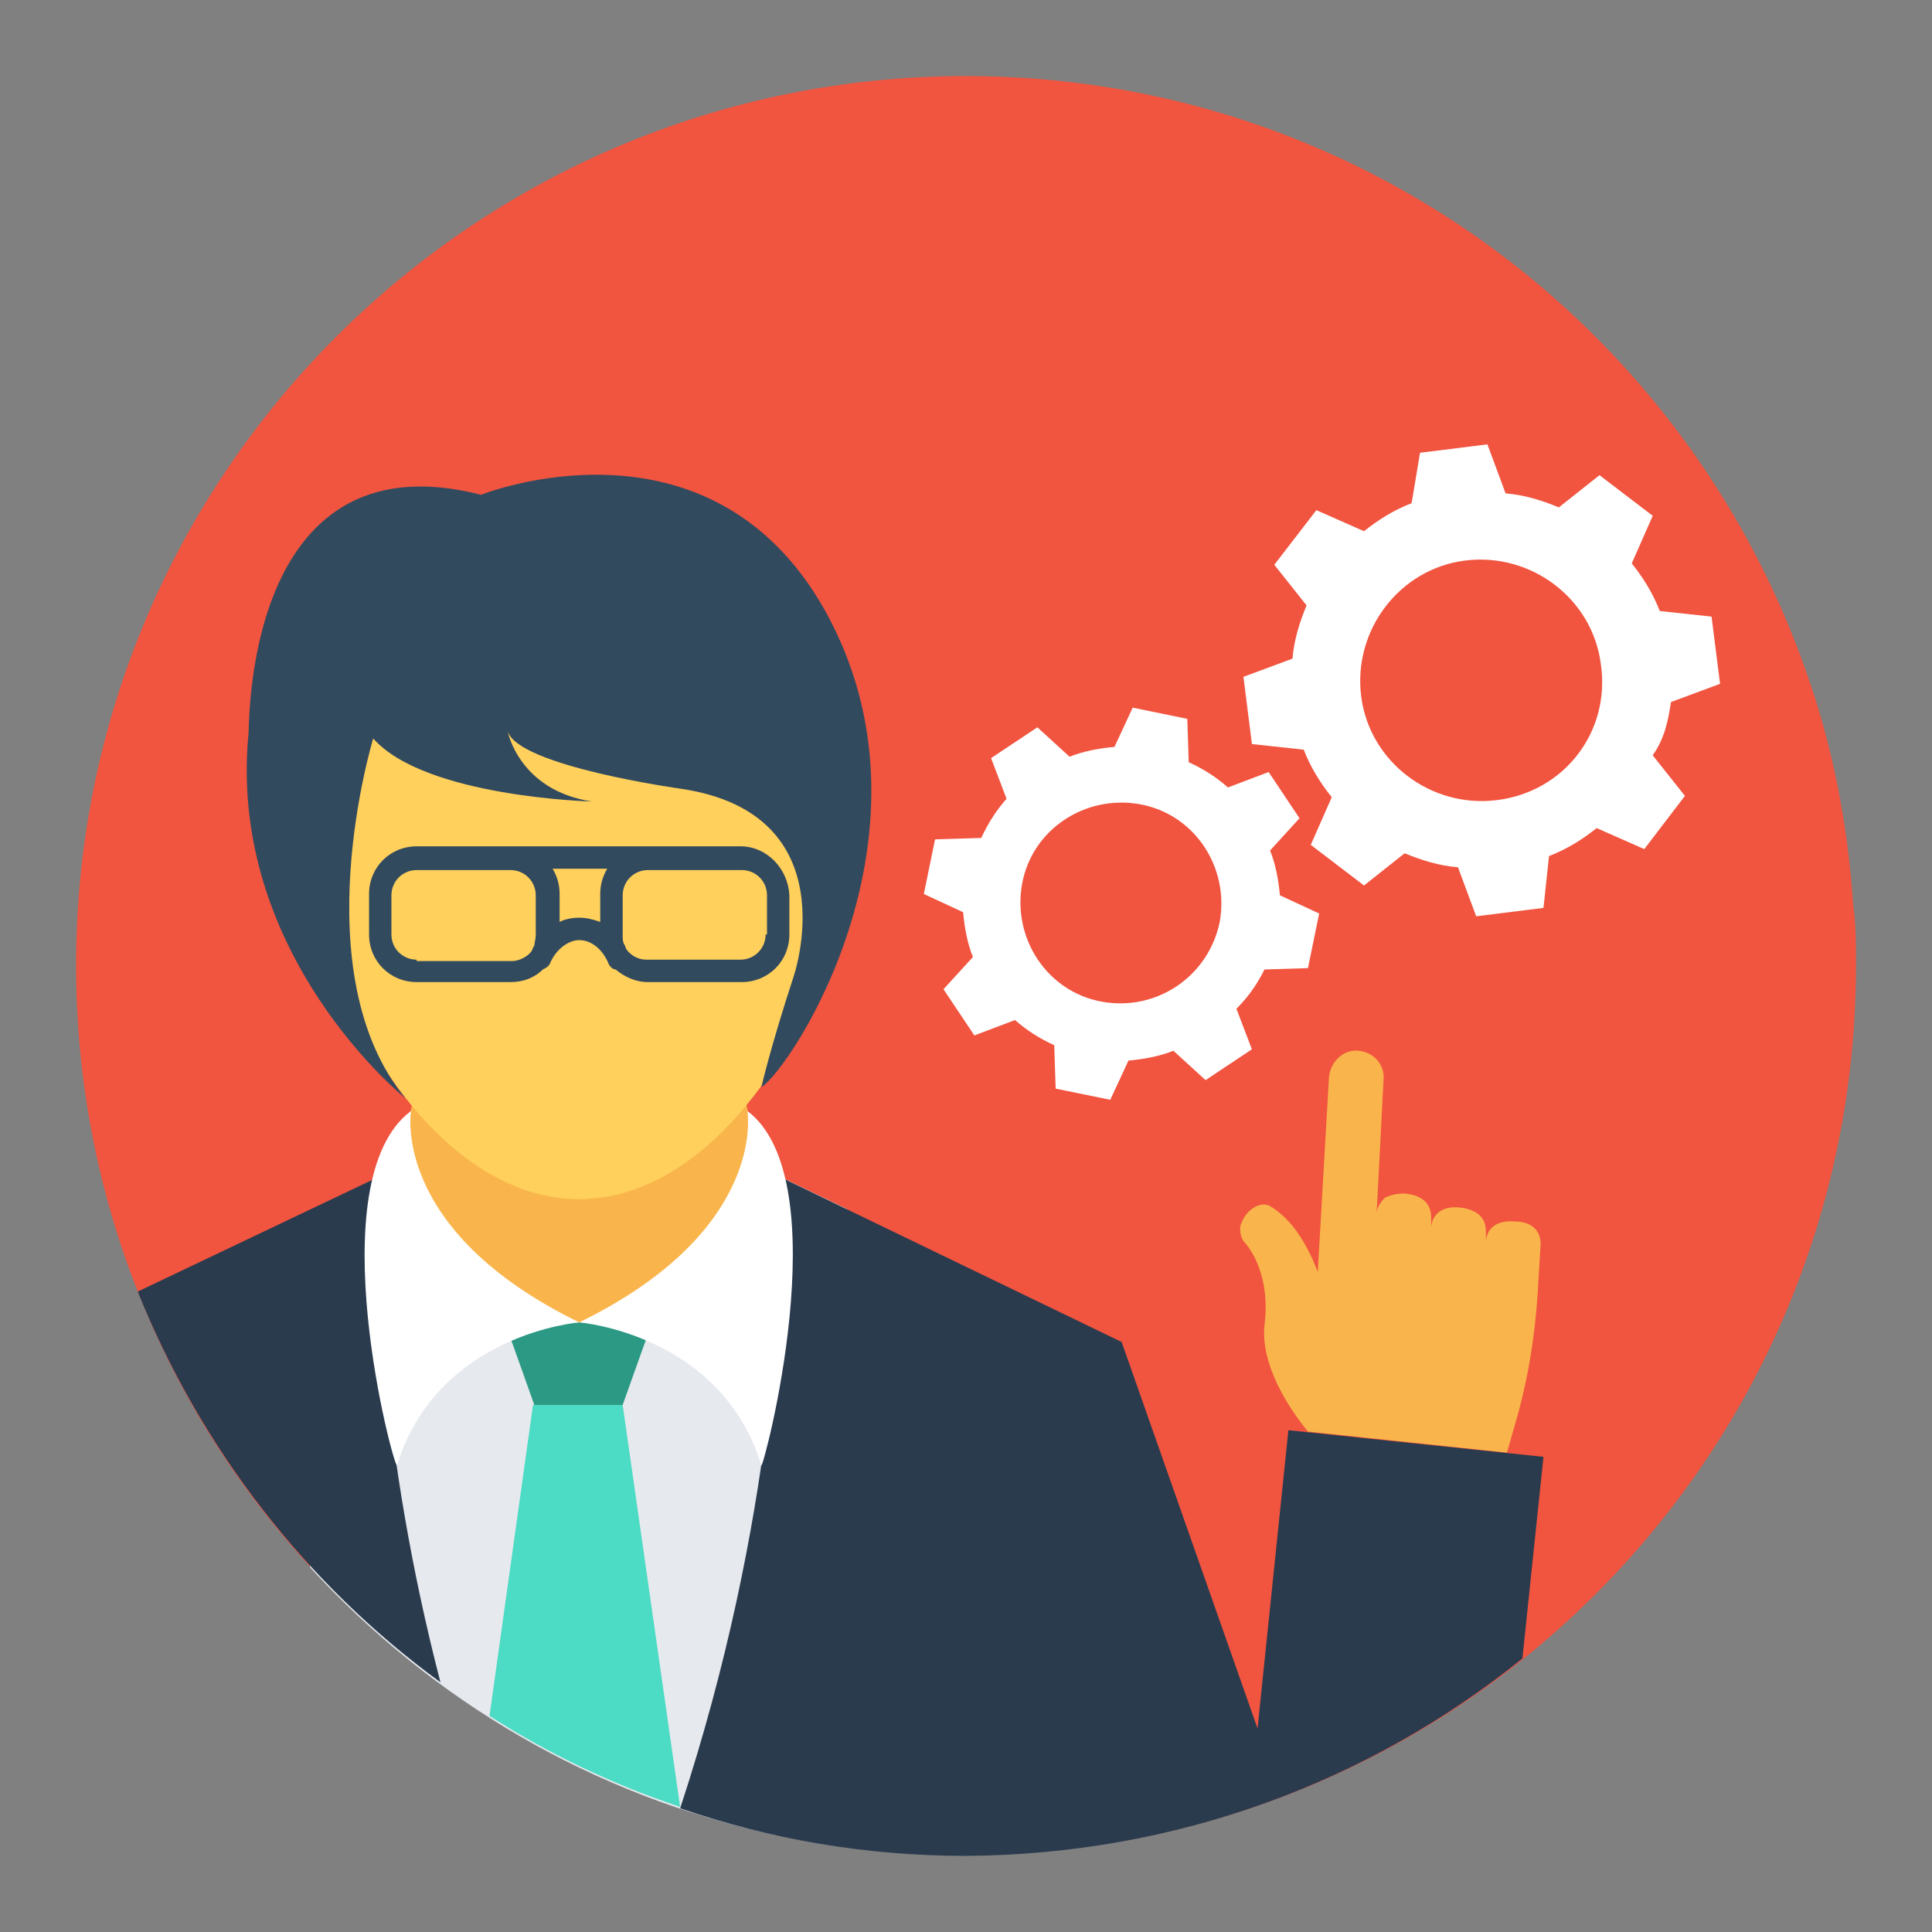 <?xml version="1.0" encoding="utf-8"?>
<!-- Generator: Adobe Illustrator 15.0.0, SVG Export Plug-In . SVG Version: 6.00 Build 0)  -->
<!DOCTYPE svg PUBLIC "-//W3C//DTD SVG 1.1//EN" "http://www.w3.org/Graphics/SVG/1.1/DTD/svg11.dtd">
<svg version="1.1" id="Layer_1" xmlns="http://www.w3.org/2000/svg" xmlns:xlink="http://www.w3.org/1999/xlink" x="0px" y="0px"
	 width="40px" height="40px" viewBox="192.6 277.64 40 40" enable-background="new 192.6 277.64 40 40" xml:space="preserve">
<rect x="192.6" y="277.64" width="40" height="40" fill="#808080" stroke="none"/>
<g>
	<path fill="#F1543F" d="M231.026,297.625c0,10.177-8.24,18.411-18.426,18.411c-10.184,0-18.425-8.234-18.425-18.411
		s8.241-18.41,18.425-18.41c8.038,0,14.856,5.132,17.381,12.293c0.551,1.536,0.871,3.16,0.986,4.842
		C231.026,296.785,231.026,297.191,231.026,297.625z"/>
	<g>
		<path fill="#FFFFFF" d="M227.196,292.175l1.016-0.377l-0.176-1.392l-1.072-0.116c-0.146-0.377-0.35-0.696-0.58-0.986l0.434-0.985
			l-1.102-0.841l-0.842,0.667c-0.348-0.146-0.725-0.261-1.102-0.29l-0.377-1.015L222,287.014l-0.174,1.044
			c-0.377,0.145-0.695,0.348-0.986,0.58l-0.986-0.436l-0.871,1.131l0.668,0.841c-0.145,0.348-0.262,0.725-0.291,1.102l-1.016,0.377
			l0.176,1.392l1.072,0.116c0.146,0.377,0.35,0.696,0.58,0.985l-0.434,0.986l1.102,0.841l0.842-0.667
			c0.348,0.145,0.725,0.261,1.104,0.29l0.377,1.015l1.393-0.174l0.115-1.073c0.377-0.145,0.697-0.348,0.986-0.579l0.986,0.435
			l0.842-1.102l-0.668-0.841C227.049,292.958,227.137,292.581,227.196,292.175z M223.596,294.205
			c-1.363,0.174-2.639-0.783-2.814-2.146c-0.174-1.363,0.785-2.639,2.148-2.813s2.641,0.783,2.814,2.146
			C225.948,292.784,224.991,294.031,223.596,294.205z"/>
		<path fill="#FFFFFF" d="M218.78,297.712l0.9-0.028l0.232-1.131l-0.813-0.377c-0.029-0.319-0.088-0.638-0.203-0.928l0.609-0.667
			l-0.639-0.957l-0.842,0.319c-0.232-0.203-0.492-0.377-0.813-0.522l-0.029-0.898l-1.131-0.232l-0.377,0.813
			c-0.32,0.028-0.639,0.087-0.93,0.203l-0.666-0.609l-0.959,0.638l0.32,0.841c-0.203,0.232-0.377,0.493-0.523,0.812l-0.957,0.029
			l-0.232,1.131l0.813,0.377c0.029,0.319,0.087,0.638,0.203,0.928l-0.609,0.667l0.639,0.957l0.841-0.319
			c0.232,0.203,0.494,0.377,0.813,0.521l0.029,0.899l1.131,0.231l0.377-0.812c0.32-0.029,0.639-0.087,0.93-0.203l0.666,0.608
			l0.959-0.638l-0.32-0.84C218.461,298.263,218.635,298.002,218.78,297.712z M215.415,298.379c-1.131-0.203-1.857-1.305-1.654-2.436
			s1.307-1.855,2.438-1.652c1.133,0.203,1.857,1.305,1.654,2.436C217.62,297.858,216.545,298.583,215.415,298.379z"/>
	</g>
	<path fill="#E6E9EE" d="M204.592,300.002L204.592,300.002L204.592,300.002L204.592,300.002l-5.571,2.696v7.394
		c2.524,2.755,5.861,4.727,9.633,5.538l1.48-1.565V302.67L204.592,300.002L204.592,300.002z"/>
	<ellipse fill="#F9B54C" cx="204.592" cy="301.395" rx="3.569" ry="3.624"/>
	<polygon fill="#2C9984" points="206.101,305.019 203.054,305.019 203.663,306.729 205.491,306.729 	"/>
	<path fill="#4CDBC4" d="M206.681,315.05l-1.189-8.321h-1.857l-0.9,6.437C203.953,313.949,205.288,314.586,206.681,315.05z"/>
	<path fill="#2B3B4E" d="M201.719,312.47c-1.248-4.813-1.335-8.641-1.335-10.438l-4.933,2.349
		C196.757,307.628,198.934,310.44,201.719,312.47z"/>
	<path fill="#FFFFFF" d="M201.11,300.641c0,0-0.436,2.464,3.482,4.378c0,0-2.931,0.231-3.772,2.957
		C200.762,308.092,199.166,302.09,201.11,300.641z"/>
	<path fill="#FFD05B" d="M210.395,293.972c0,3.799-2.611,8.495-5.803,8.495c-3.221,0-5.803-4.696-5.803-8.495
		c0-3.798,2.611-5.306,5.803-5.306C207.783,288.696,210.395,290.174,210.395,293.972z"/>
	<path fill="#324A5E" d="M202.561,287.884c0,0,4.701-1.885,7.109,2.377c2.553,4.552-0.668,9.48-1.306,9.887
		c0,0,0.174-0.783,0.667-2.29c0,0,1.16-3.363-2.321-3.886c0,0-3.366-0.464-3.598-1.188c0,0,0.232,1.218,1.741,1.45
		c0,0-3.453-0.088-4.526-1.305c0,0-1.479,4.842,0.667,7.45c0,0-3.685-2.957-3.25-7.538
		C197.773,292.871,197.57,286.608,202.561,287.884z"/>
	<path fill="#F9B54C" d="M224.497,303.395l-0.059,0.986c-0.057,0.928-0.203,1.826-0.463,2.725l-0.176,0.609l-4.119-0.436
		c-0.406-0.492-0.986-1.392-0.9-2.203c0.146-1.188-0.436-1.739-0.436-1.739c-0.086-0.146-0.086-0.319-0.027-0.406
		c0.086-0.232,0.377-0.435,0.58-0.319c0.436,0.262,0.754,0.754,0.986,1.363l0.232-4.03c0.029-0.319,0.289-0.58,0.609-0.551
		c0.318,0.029,0.551,0.29,0.521,0.608l-0.145,2.784c0-0.146,0.086-0.262,0.174-0.349c0.115-0.058,0.262-0.087,0.406-0.087
		c0.318,0.029,0.551,0.174,0.551,0.493v0.203c0.029-0.319,0.291-0.436,0.58-0.406c0.32,0.029,0.553,0.174,0.553,0.493v0.203
		c0.029-0.319,0.289-0.436,0.609-0.406C224.264,302.931,224.497,303.077,224.497,303.395z"/>
	<path fill="#2B3B4E" d="M224.12,311.977l0.436-4.175l-5.281-0.551l-0.639,6.175l-2.814-8.002l-7.022-3.392
		c0,2.116-0.145,7.045-2.118,13.047l0,0c1.857,0.638,3.83,0.985,5.919,0.985C216.952,316.037,220.958,314.529,224.12,311.977
		L224.12,311.977z"/>
	<path fill="#FFFFFF" d="M208.074,300.641c0,0,0.435,2.464-3.482,4.378c0,0,2.931,0.231,3.772,2.957
		C208.393,308.092,209.988,302.09,208.074,300.641z"/>
	<path fill="#324A5E" d="M207.929,295.162h-1.77h-0.174h-2.814h-0.087h-1.857c-0.551,0-0.986,0.435-0.986,0.985v0.841
		c0,0.551,0.435,0.985,0.986,0.985h1.944c0.261,0,0.493-0.087,0.667-0.261c0.058-0.028,0.116-0.058,0.145-0.116
		c0.116-0.289,0.377-0.492,0.609-0.492c0.261,0,0.493,0.203,0.609,0.492c0.029,0.059,0.087,0.116,0.145,0.116
		c0.174,0.146,0.406,0.261,0.667,0.261h1.944c0.551,0,0.986-0.435,0.986-0.985v-0.812
		C208.915,295.625,208.48,295.162,207.929,295.162z M201.226,297.509c-0.29,0-0.522-0.231-0.522-0.521v-0.812
		c0-0.29,0.232-0.522,0.522-0.522h1.857h0.087c0.29,0,0.522,0.232,0.522,0.522v0.841c0,0.058-0.029,0.145-0.029,0.203
		c-0.029,0.028-0.029,0.058-0.058,0.115c-0.087,0.116-0.261,0.203-0.406,0.203h-1.973V297.509z M204.592,296.64
		c-0.145,0-0.291,0.028-0.406,0.087v-0.58c0-0.203-0.058-0.377-0.145-0.521h1.131c-0.087,0.145-0.145,0.318-0.145,0.521v0.58
		C204.853,296.668,204.737,296.64,204.592,296.64z M208.451,296.988c0,0.29-0.232,0.521-0.522,0.521h-1.944
		c-0.174,0-0.319-0.087-0.406-0.202c-0.029-0.029-0.029-0.087-0.058-0.116c-0.029-0.059-0.029-0.116-0.029-0.203v-0.812
		c0-0.29,0.232-0.522,0.522-0.522h0.174h1.77c0.29,0,0.522,0.232,0.522,0.522v0.812H208.451z"/>
</g>
</svg>
